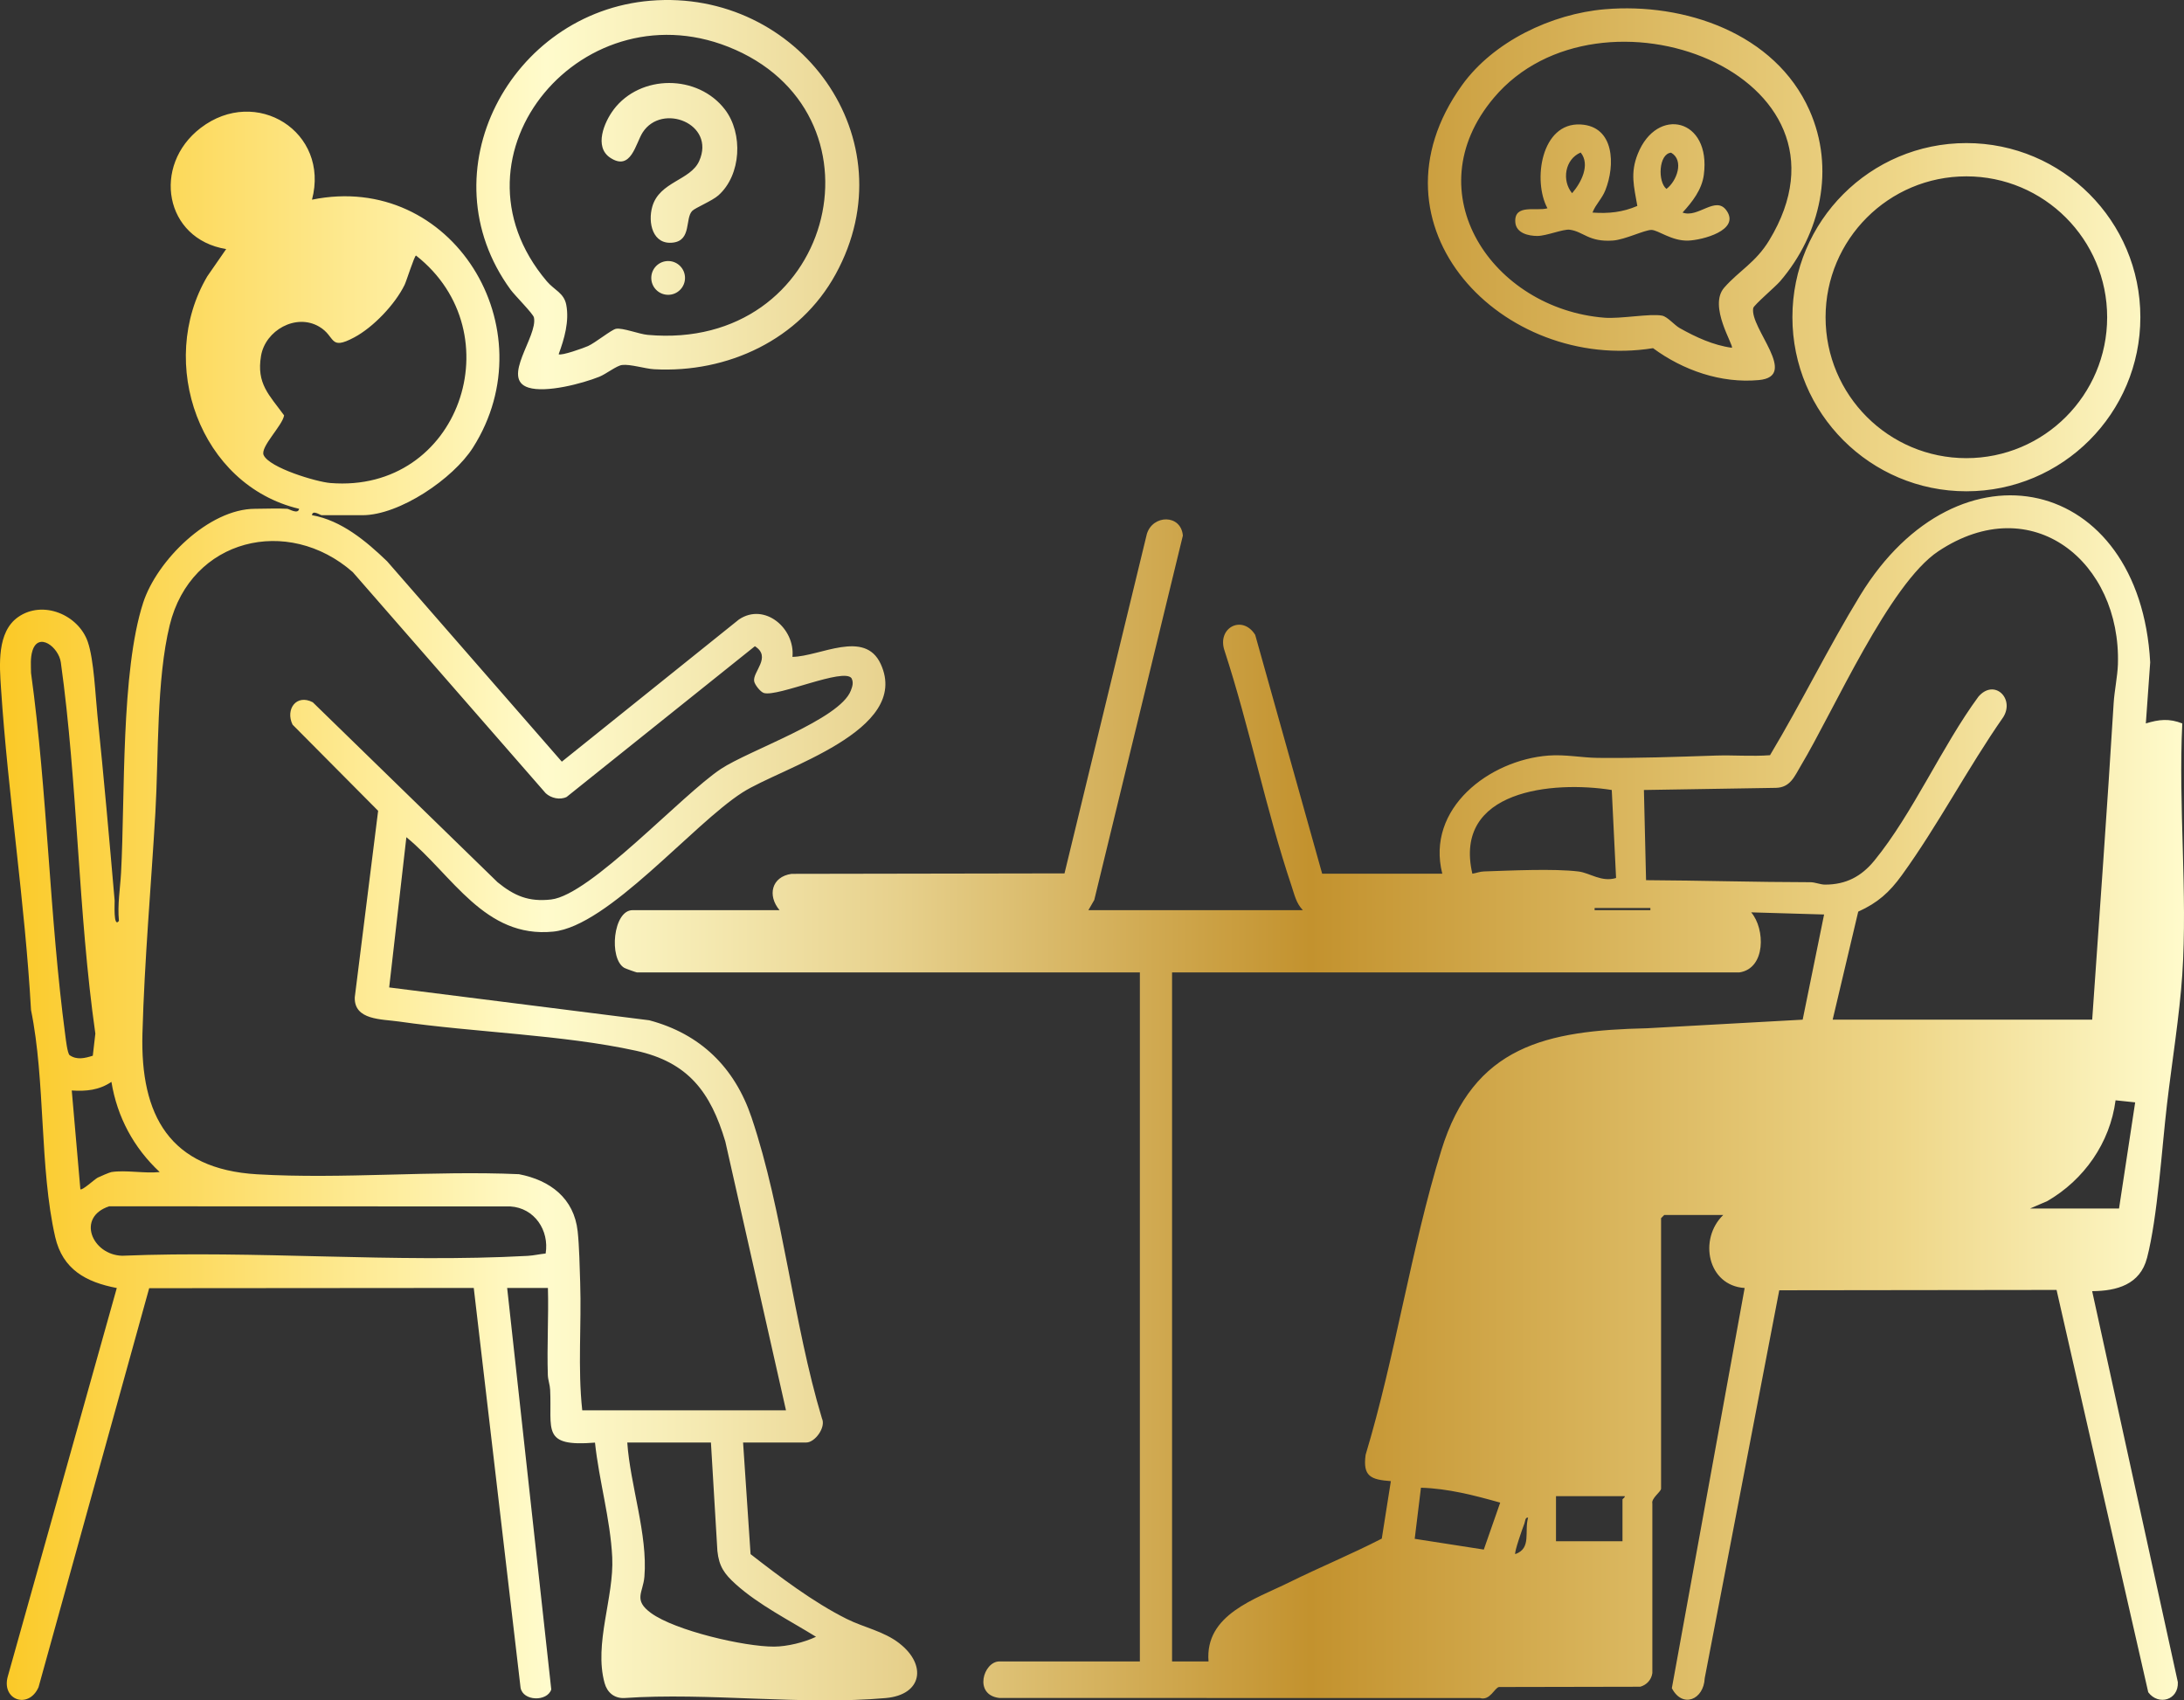 <?xml version="1.0" encoding="UTF-8"?> <svg xmlns="http://www.w3.org/2000/svg" xmlns:xlink="http://www.w3.org/1999/xlink" id="b" data-name="Layer 2" viewBox="0 0 1017.46 792.16"><rect x="0" y="0" width="1017.46" height="792.16" fill="#333333" stroke="none"/><defs><style> .e { fill: url(#d); } </style><linearGradient id="d" x1="0" y1="396.08" x2="1017.46" y2="396.08" gradientUnits="userSpaceOnUse"><stop offset="0" stop-color="#fbc926"></stop><stop offset=".25" stop-color="#fffbcc"></stop><stop offset=".3" stop-color="#f8efba"></stop><stop offset=".41" stop-color="#e7d18d"></stop><stop offset=".55" stop-color="#cca246"></stop><stop offset=".6" stop-color="#c3922e"></stop><stop offset=".87" stop-color="#eed688"></stop><stop offset="1" stop-color="#fffbcc"></stop></linearGradient></defs><g id="c" data-name="Layer 1"><path class="e" d="M1000.23,586.09c4.96-19.23,6.87-50.9,9.31-71.68,2.27-19.36,5.86-41.48,7.12-60.38,2.52-38-1.89-78.72,0-117-6.12-2.39-10.82-1.89-16.98,0l2.03-28.45c-4.77-86.99-89.25-106.23-135.11-31.21-14.82,24.25-27.39,50.07-42,74.46-8.4.65-16.9-.11-25.32.17-18.27.61-36.55,1.27-54.96,1.08-7.35-.07-15.06-1.68-22.98-1.08-27.41,2.09-57.15,24.52-49.42,55.04h-55.96l-31.2-111.28c-5.99-9.54-17.9-3.34-14.3,7.32,11.71,35.85,19.29,74.08,31.25,109.72,1.4,4.16,2.13,7.99,5.26,11.23h-99.92l2.74-4.76,41.27-169.74c-.86-10.06-14.04-9.85-16.78-.75l-38.36,158.11-127.17.22c-9.35,1.33-11.32,10.1-5.59,16.91h-68.45c-9.11,0-11.17,22.6-3.88,26.88.62.37,5.56,2.12,5.88,2.12h234.32v321h-65.45c-7.41,0-12.2,15.61-.02,17.02l223.89.03c4.72,1.42,6.88-4.88,8.91-5.13l65.77-.13c3.02-.85,5.19-3.21,5.65-6.35v-79c-.62-2.42,4.06-5.5,4.06-6.94v-126l1.5-1.5h27.48c-11.6,11.16-7.38,32.91,9.96,34.03l-33.92,186.43c4.95,9.53,14.87,5.4,15.31-4.63l34.73-180.74,129.19-.16,42.71,187.43c4.75,6.39,14.19,3.67,13.79-4.71l-39.92-182.15c11.49-.07,22.35-3.07,25.55-15.45ZM750.87,368.04l2.01,41c-6.8,2.06-12.18-2.37-17.47-3.03-11.42-1.42-31.9-.43-44.04-.03-1.92.06-3.6.76-5.44,1.06-9.06-39.04,37.52-43.38,64.94-39ZM768.86,423.03v1h-25.98v-1h25.98ZM691.27,721.91l-32.2-5.01,2.91-23.81c12.65.38,24.89,3.55,36.92,6.95l-7.64,21.87ZM705.92,724.03c-.59-.75,3.47-12.29,4.25-14.25.42-1.06.29-2.98,1.73-2.74-1.86,6.54,1.7,14.28-5.97,16.99ZM755.87,698.53v19.5h-30.98v-21h31.97c.5.36-1,1.29-1,1.5ZM839.8,475.04l-72.44,4c-46.97,1.06-80.88,8.08-95.93,56.99-14.07,45.7-21.36,95.7-35.23,141.73-1.39,10.09,2.45,11.57,11.76,12.27l-4.23,26.77c-14.11,7.27-28.88,13.33-43.1,20.37-15.84,7.84-39.4,15-37.61,36.86h-16.99v-321h264.29c12.39-1.83,12.07-20.36,5.5-27.99l33.97,1-9.98,49ZM921.72,324.52c-16.99,23.07-30.68,54.63-48.53,76.43-6.01,7.34-13.14,11.16-22.9,11.17-2.37,0-4.57-1.12-6.95-1.12-25.53-.03-50.98-.81-76.49-.95l-1-42.01,61.46-1c6.76-.12,8.7-5.38,11.66-10.33,15.39-25.7,41.12-84.66,64.05-99.9,43.78-29.09,85.17,5.11,83.65,52.72-.18,5.5-1.64,12.46-1.98,18.02-3.01,49.19-6.59,98.34-10,147.49h-120.91l11.91-50.33c9.1-4.12,14.5-8.96,20.29-16.94,16.81-23.19,30.8-50.08,47.28-73.68,5.42-8.69-4.19-18.04-11.55-9.56ZM987.19,563.03h-41.47l8.03-3.46c17.15-9.92,29.22-27.13,31.83-46.96l9.13.96-7.52,49.46ZM419.04,765.62c-7.37-5.72-16.46-7.35-24.58-11.4-15.5-7.73-31.13-19.56-44.79-30.18l-3.49-52.01h29.48c3.97,0,9.24-7.06,7.26-11.23-13.45-44.69-18.03-96.4-32.8-140.21-7.84-23.27-23.8-38.94-47.69-45.27l-121.12-15.29,8.01-70c21.48,17.62,36.41,47.21,68.43,43.99,25.62-2.58,64.89-49.93,88.12-64.81,18.24-11.69,78.77-28.63,64.44-59.85-7.46-16.26-28.23-3.54-41.13-3.33,1.31-13.23-12.95-25.49-24.92-17.43l-82.52,66.25-81.4-93.35c-9.74-9.38-21.3-19.07-34.99-21.48.19-2.64,3.92.01,4.49.01h18.99c17.34,0,42.32-17.05,51.49-31.47,35.24-55.43-9.68-128.87-74.97-115.53,8.36-31.58-26.03-53.22-51.88-33.41-22.78,17.46-16.84,51.75,11.9,56.42l-8.79,12.69c-23.74,40.26-3.54,97.35,42.77,108.32-.46,2.76-4.69.04-5.49-.01-4.86-.28-10.07,0-14.99,0-21.63,0-45.8,24.1-52.18,43.78-10.43,32.2-8.39,90.26-10.29,125.71-.4,7.4-1.74,14.95-.99,22.5-2.7,3.55-1.92-8.52-2-9.48-2.49-28.61-5.02-57.43-7.99-86.01-.99-9.58-1.64-26.14-4.51-34.48-4.35-12.65-20.96-19.68-32.5-11.56-9.9,6.97-8.65,22.43-7.95,33.04,3.3,50.02,11.19,99.89,13.99,150,6.77,33.01,3.91,73.58,11.26,105.73,3.46,15.13,14.35,21.06,28.7,23.79L3.7,780.77c-3.34,11.19,9.59,15.75,14.25,5.27l51.55-185.9,151.21-.12,21.81,186.27c1.17,6.34,12.43,6.52,14.3.8l-20.55-187.06h18.99c.37,13.48-.48,27.06-.04,40.54.08,2.36.97,4.55,1.08,6.92.9,18.69-4.2,26.63,20.89,24.59,1.88,17.75,7.16,35.6,8.03,53.46.9,18.53-8.62,40.22-3.56,58.56,1.21,4.37,4.47,7.11,9.01,6.98,39.33-2.73,83.2,3.47,121.99,0,17.12-1.53,19.14-15.54,6.37-25.45ZM122.82,212.01c-1.7-3.75,8.84-13.78,9.53-18.5-6.94-9.54-12.95-14.72-10.74-27.74,2.01-11.86,16.26-19.94,27.09-13.59,7.84,4.6,4.5,11.3,16.3,5.02,8.91-4.74,19.05-15.41,23.49-24.49.89-1.83,4.59-13.66,5.32-13.66,45.83,35.92,20.3,110.88-39.95,105.97-6.46-.53-28.35-7.06-31.04-13.01ZM32.4,491.56c-1.02-1.07-1.69-7.03-1.96-9.04-7.45-55.94-8.28-113.04-15.98-169-.04-3.46-.39-6.95.65-10.33,2.77-8.97,12.24-1.7,13.23,5.42,7.9,56.52,7.98,116.17,16.08,172.93l-1.19,10.29c-3.64,1.16-7.45,2.12-10.83-.28ZM37.44,554.03l-4.01-46c6.72.45,12.78-.15,18.48-4.01,2.69,16.41,10.39,30.72,22.49,42.01-6.92.76-15.85-1.04-22.48,0-.78.12-5.37,2.06-6.4,2.6-1.47.77-7.35,6.24-8.09,5.4ZM254.2,583.98c-2.83.28-5.52.94-8.39,1.1-61.83,3.38-126.74-2.62-188.89-.06-13.99-.35-21.5-17.95-6.05-23.03l186.89.06c11.2.69,18.21,11.09,16.44,21.94ZM271.25,657.03c-2.15-19.73-.3-39.71-.96-59.54-.24-7.12-.42-16.98-1.17-23.83-1.68-15.44-12.83-23.82-27.35-26.63-40.06-1.77-82.13,2.37-121.95.05-40.81-2.38-54.51-27.48-53.46-65.58.94-34.23,4.05-68.83,6.03-102.97,1.55-26.8.44-61.82,6.68-87.31,9.88-40.34,55.05-51.21,85.27-24.69l89.9,103.03c2.48,2.29,6.63,3.25,9.74,1.72l87.7-70.22c7.9,5.03-1.03,11.84-.35,16.26.25,1.65,2.93,5.06,4.56,5.54,6.51,1.91,37.21-11.96,40.82-6.88,1.02,2.04.4,3.84-.35,5.79-5.17,13.44-47.43,27.77-60.5,36.45-18.41,12.22-60.74,58.72-79.1,60.83-10.43,1.2-17.14-1.67-24.95-8.03l-86.09-83.84c-7.67-4.02-12.87,3.32-9.42,10.42l39.86,40.14-10.88,86.86c-.38,10.76,12.56,10.15,20.66,11.32,35.29,5.09,76.11,6.1,110.32,13.59,24.4,5.34,34.81,19.34,41.65,42.32l28.26,125.22h-94.93ZM360.67,767.12c-13.89.07-46.14-7.45-57.39-15.65-8.39-6.13-3.69-9.46-3.07-16.94,1.61-19.55-6.64-42.76-7.98-62.49h38.97l3.01,50.49c.75,7.29,3.31,10.79,8.51,15.48,10.68,9.65,25.23,16.97,37.44,24.53-5.44,2.6-13.46,4.55-19.48,4.58ZM248.74,147.89c1.93,8.8-15.58,28.6-2.53,32.69,8.15,2.56,24.99-1.86,33.01-5.07,3.18-1.28,8.01-5.16,10.6-5.47,3.82-.47,10.71,1.75,14.91,1.98,34.28,1.87,67.87-13.79,84.59-44.32C423.84,64.72,372.04-5.41,303.02.33c-65.16,5.42-105.06,79.88-65.16,134.61,1.95,2.67,10.51,11.22,10.88,12.95ZM342.55,23.17c72.97,32.42,45.16,140.56-40.81,132.84-4.05-.36-11.65-3.4-14.77-2.83-2.06.37-9.64,6.52-13.03,8.04-1.98.89-12.49,4.66-13.68,3.8,2.65-7.13,5.02-15.41,3.54-23.04-1.07-5.53-5.57-6.82-9.05-10.93-50.18-59.23,17.94-138.92,87.8-107.87ZM770.12,162.22c14.01,10.3,31.62,16.46,49.24,14.85,18.99-1.74-4.27-24.15-2.59-33.53.25-1.4,10.39-9.99,12.54-12.51,18.91-22.06,25.73-52.56,13.65-79.69-16.01-35.94-58.27-50.18-95.3-47.03-24.76,2.11-51.89,14.96-66.56,35.38-47.22,65.73,19.16,133.75,89.01,122.51ZM695.94,45.56c49.28-58.49,175.33-11.03,128.29,66.39-6.3,10.38-13.91,14.05-20.95,22.03-7.58,8.6,4.6,27.01,3.54,28.04-8.65-1.17-16.79-4.95-24.3-9.17-2.46-1.38-5.66-5.3-8.19-5.8-5.52-1.09-19.29,1.57-26.94.96-51.99-4.17-88.78-58.14-51.45-102.45ZM916.08,228.88c44.76,0,81.05-36.32,81.05-81.11s-36.29-81.11-81.05-81.11-81.05,36.32-81.05,81.11,36.29,81.11,81.05,81.11ZM916.07,82.16c36.22,0,65.59,29.39,65.59,65.64s-29.37,65.64-65.59,65.64-65.59-29.39-65.59-65.64,29.37-65.64,65.59-65.64ZM285.82,51.12c12.5-16.6,39.28-16.57,51.9-.11,8.54,11.14,7.65,30.49-3.04,40-2.94,2.62-10.82,5.8-12.22,7.27-3.36,3.51-.25,13.63-8.83,14.73-9.6,1.23-11.91-9.32-9.73-16.81,3.38-11.61,17.77-12.14,21.82-21.16,7.83-17.47-17.38-27.25-26.32-13.34-3.32,5.16-5.37,18.23-15.11,11.79-7.65-5.06-2.82-16.57,1.55-22.37ZM319.13,129.48c0,4.35-3.52,7.87-7.86,7.87s-7.86-3.52-7.86-7.87,3.52-7.87,7.86-7.87,7.86,3.52,7.86,7.87ZM716.29,109.92c4.21-.02,12.07-3.31,15.02-2.9,6.47.9,8.82,5.84,20.1,5.04,5.68-.4,14.81-5,17.98-4.94,3.12.06,9.35,5.17,16.97,4.97,6.56-.17,24.53-4.8,17.95-14.04-5.04-7.08-13.24,3.72-20.46.97,4.54-4.97,8.99-10.61,9.91-17.57,3.48-26.3-21.84-32.08-30.76-9.78-3.62,9.04-1.77,15.22-.22,24.27-6.9,2.96-13.39,3.63-20.89,3.09,1.53-3.95,4.35-6.27,6.02-10.47,4.58-11.51,4.35-29.71-11.55-30.57-18.44-1-22.38,26.29-15.45,39.04-5.09,1.53-15.55-2.24-14.98,6.44.34,5.19,6.17,6.47,10.37,6.46ZM778.51,71.13c6.22,3.55,2.67,13.29-2.16,16.88-4.14-3.29-3.68-16.37,2.16-16.88ZM736.39,71.05c4.6,5.71.2,14.11-4,18.96-4.89-5.89-3.39-15.82,4-18.96Z"></path></g></svg> 